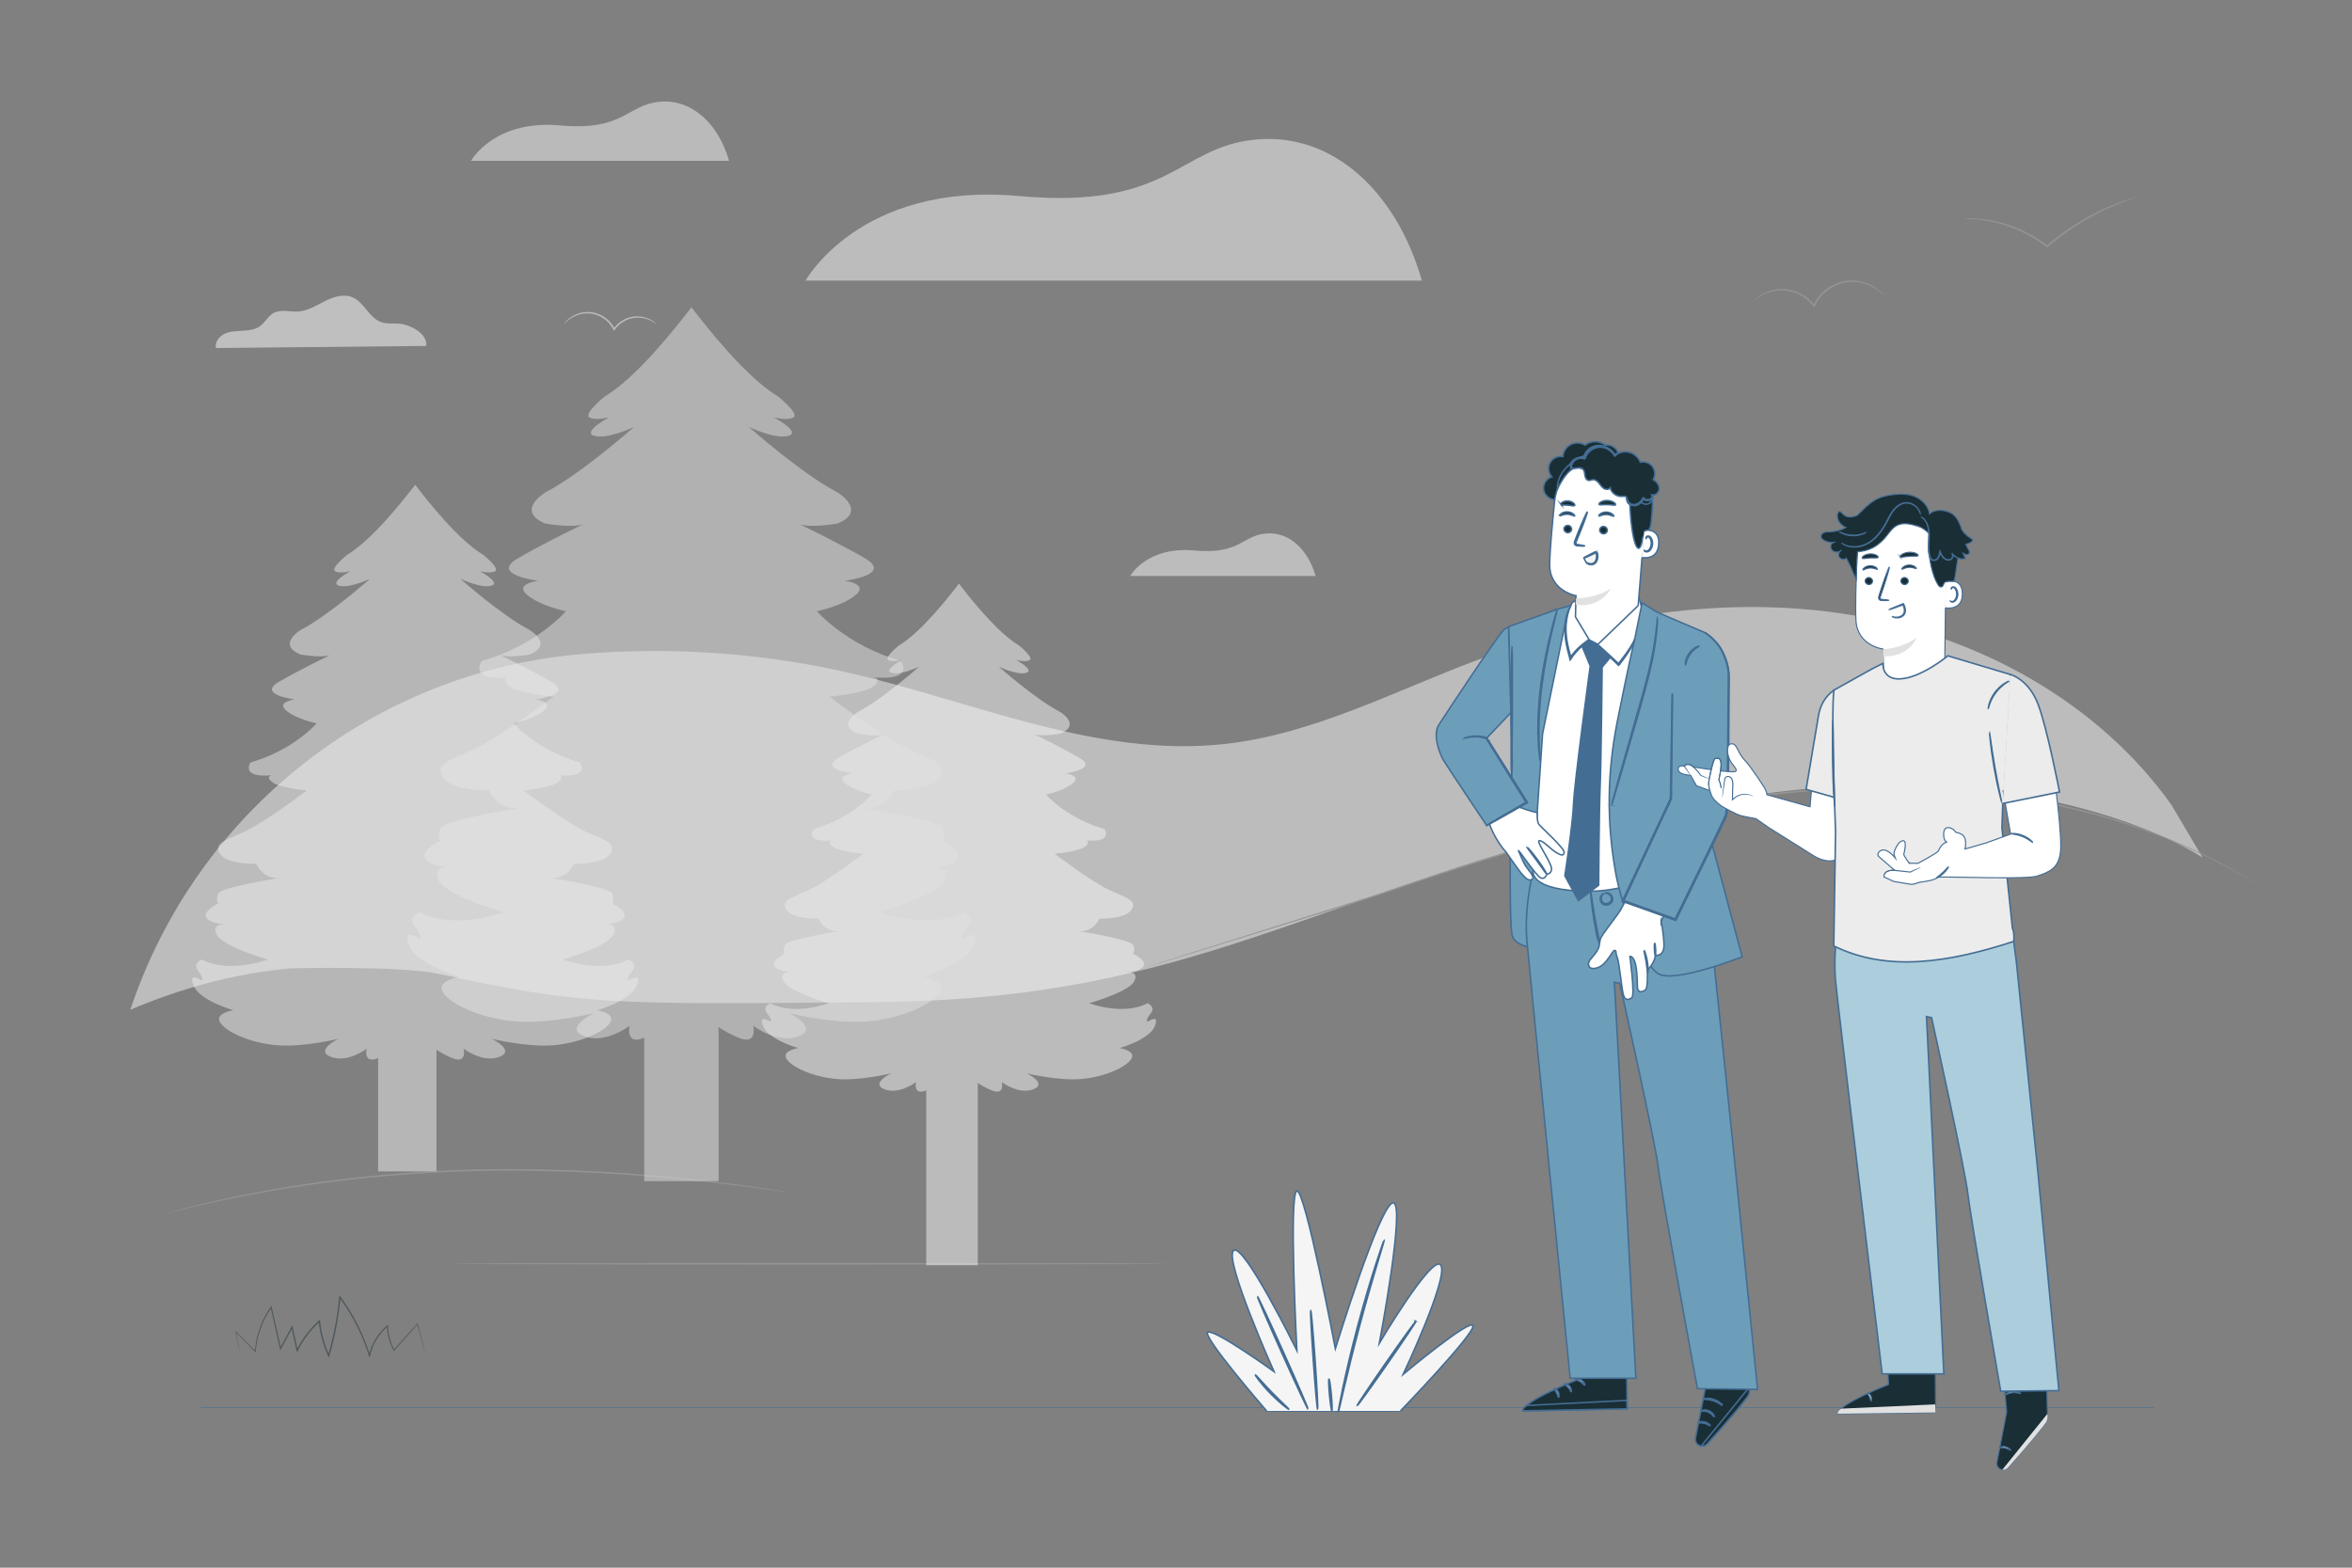 <?xml version="1.0" encoding="UTF-8"?>
<svg xmlns="http://www.w3.org/2000/svg" viewBox="0 0 750 500">
  <rect x="0" y="0" width="750" height="500" fill="#808080" stroke="none"/>
  <defs>
    <style>
      .cls-1 {
        fill: #6d9eb9;
      }

      .cls-1, .cls-2, .cls-3, .cls-4, .cls-5, .cls-6, .cls-7, .cls-8, .cls-9, .cls-10, .cls-11, .cls-12, .cls-13, .cls-14, .cls-15, .cls-16, .cls-17 {
        stroke: #446d94;
        stroke-miterlimit: 10;
      }

      .cls-1, .cls-8, .cls-9, .cls-10, .cls-11, .cls-13, .cls-15, .cls-16 {
        stroke-width: .483px;
      }

      .cls-2 {
        fill: none;
        stroke-width: .178px;
      }

      .cls-3, .cls-7, .cls-14, .cls-17 {
        stroke-width: .354px;
      }

      .cls-3, .cls-15, .cls-18 {
        fill: #1a2e35;
      }

      .cls-4, .cls-19, .cls-10 {
        fill: #446d94;
      }

      .cls-4, .cls-5, .cls-6, .cls-12 {
        stroke-width: .5px;
      }

      .cls-20 {
        opacity: .5;
      }

      .cls-5, .cls-21 {
        fill: #ececec;
      }

      .cls-6 {
        fill: #accedc;
      }

      .cls-22, .cls-9, .cls-12 {
        fill: #f5f5f5;
      }

      .cls-7, .cls-8 {
        fill: #375a64;
      }

      .cls-23 {
        fill: #e1e1e1;
      }

      .cls-11, .cls-14 {
        fill: #fff;
      }

      .cls-13 {
        fill: #7c4236;
      }

      .cls-24 {
        opacity: .55;
      }

      .cls-25 {
        fill: #a8a8a8;
      }

      .cls-26 {
        fill: #f3f3f3;
      }

      .cls-16 {
        fill: #8d4032;
      }

      .cls-27 {
        fill: #f8f8f8;
      }

      .cls-17 {
        fill: #7c4235;
      }
    </style>
  </defs>
  <g id="avvocati"/>
  <g id="architetti"/>
  <g id="Livello_1" data-name="Livello 1">
    <line id="linea_paviemnto" data-name="linea paviemnto" class="cls-2" x1="686.915" y1="449" x2="64.084" y2="449"/>
    <g id="grattaceli" class="cls-24">
      <g id="NUVOLE">
        <path class="cls-26" d="M135.905,110.331c.513-3.72-4.752-6.788-8.703-7.101-1.889-.148-3.847,.139-5.631-.487-3.873-1.347-5.413-6.336-9.191-7.927-2.82-1.191-6.075-.13-8.808,1.243-2.733,1.373-5.44,3.103-8.494,3.303-2.663,.174-5.544-.817-7.876,.487-1.732,.965-2.646,2.964-4.239,4.137-1.567,1.156-3.603,1.399-5.544,1.504-1.941,.104-3.951,.122-5.718,.93-1.767,.808-3.229,2.677-2.863,4.581l67.068-.669Z"/>
      </g>
    </g>
    <g class="cls-20">
      <path class="cls-27" d="M186.353,208.524c28.18-2.237,56.685-.29,84.242,6.036,39.882,9.155,79.168,27.19,119.847,22.737,28.403-3.109,54.298-16.949,81.059-26.95,37.903-14.165,79.268-20.802,119.185-14.139,39.917,6.662,78.194,27.483,101.669,60.405l10.041,16.949s-58.116-40.141-170.368-14.909c-117.387,26.386-148.611,60.078-253.308,60.975-84.252,.722-91.908,1.117-138.845-9.031-12.177-2.633-47.084-1.756-47.084-1.756-18.901,1.704-35.644,6.612-51.242,13.216l0-0c21.162-63.377,78.117-108.24,144.804-113.535Z"/>
      <path class="cls-27" d="M453.404,89.505h-196.526s17.379-31.583,67.965-26.986c48.313,4.391,50.769-15.537,75.335-17.991,24.566-2.453,45.037,16.355,53.226,44.977Z"/>
      <path class="cls-26" d="M232.486,51.305h-82.297s7.277-13.226,28.461-11.301c20.231,1.839,21.26-6.506,31.547-7.534,10.287-1.027,18.86,6.849,22.289,18.835Z"/>
      <path class="cls-27" d="M419.501,183.69h-59.094s5.226-9.497,20.437-8.114c14.527,1.32,15.266-4.672,22.653-5.41,7.387-.738,13.542,4.918,16.005,13.524Z"/>
      <path class="cls-26" d="M179.79,103.424c.037,.029,.338-.354,.981-.936,.644-.575,1.661-1.343,3.104-1.894,1.426-.545,3.305-.881,5.286-.44,1.969,.419,4.012,1.587,5.448,3.426,.389,.5,.72,1.033,.986,1.56l.198,.392,.248-.358c1.204-1.738,2.957-2.899,4.672-3.445,1.725-.564,3.402-.496,4.721-.193,2.675,.646,3.898,1.972,3.954,1.865,.018-.018-.262-.342-.887-.803-.623-.455-1.615-1.04-2.984-1.401-1.355-.36-3.116-.476-4.942,.09-1.813,.547-3.675,1.751-4.96,3.592l.446,.033c-.28-.559-.63-1.124-1.041-1.653-1.519-1.943-3.679-3.158-5.76-3.574-2.099-.439-4.061-.042-5.522,.568-1.48,.616-2.493,1.457-3.107,2.089-.306,.32-.527,.584-.657,.777-.135,.19-.198,.294-.183,.305Z"/>
      <path class="cls-25" d="M681.012,62.922c.005,.017-.193,.1-.576,.241-.435,.157-.991,.357-1.676,.604-1.452,.532-3.543,1.331-6.063,2.463-5.032,2.253-11.781,5.952-18.27,11.335-.508,.429-1.011,.855-1.482,1.252l-.165,.14-.167-.132c-6.275-4.948-13.213-7.345-18.242-8.251-2.526-.472-4.598-.652-6.028-.716-.715-.051-1.27-.038-1.647-.062-.377-.015-.575-.032-.575-.049-.001-.017,.197-.035,.574-.052,.377-.009,.935-.054,1.654-.033,1.438,.004,3.529,.13,6.086,.56,5.087,.822,12.137,3.188,18.501,8.195l-.332,.008c.473-.401,.98-.83,1.491-1.262,6.534-5.42,13.361-9.094,18.453-11.27,2.551-1.094,4.669-1.843,6.145-2.318,.736-.242,1.319-.399,1.71-.512,.393-.109,.602-.159,.607-.141Z"/>
      <path class="cls-25" d="M600.959,94.505c-.039,.034-.472-.5-1.401-1.301-.929-.789-2.4-1.836-4.467-2.553-2.043-.71-4.723-1.102-7.515-.382-2.775,.688-5.617,2.444-7.565,5.127-.528,.73-.971,1.503-1.322,2.265l-.184,.398-.261-.349c-1.799-2.409-4.348-3.965-6.81-4.649-2.478-.709-4.853-.519-6.703-.015-1.864,.505-3.232,1.298-4.112,1.901-.882,.611-1.313,1.023-1.344,.99-.012-.012,.087-.123,.288-.326,.198-.204,.512-.487,.944-.818,.859-.66,2.228-1.519,4.129-2.083,1.884-.562,4.341-.802,6.92-.095,2.56,.682,5.219,2.276,7.103,4.786l-.444,.049c.364-.795,.825-1.601,1.374-2.36,2.027-2.79,4.984-4.598,7.872-5.286,2.91-.722,5.675-.272,7.756,.501,2.107,.781,3.576,1.9,4.477,2.748,.45,.43,.778,.785,.976,1.046,.204,.256,.303,.395,.289,.406Z"/>
      <path class="cls-25" d="M366.012,308.294s.312-.078,.912-.256c.612-.185,1.501-.453,2.662-.803,2.349-.721,5.792-1.776,10.221-3.135,8.882-2.748,21.712-6.718,37.564-11.623,3.964-1.23,8.117-2.519,12.444-3.861,4.326-1.347,8.843-2.696,13.441-4.338,9.234-3.163,19.121-6.472,29.589-9.757,20.937-6.531,44.225-13.012,69.147-17.502,12.46-2.243,24.731-3.854,36.633-4.768,11.901-.918,23.433-1.099,34.39-.646,10.958,.449,21.338,1.535,30.971,3.055,9.634,1.544,18.48,3.66,26.474,5.861,15.944,4.614,28.26,10.117,36.493,14.364,2.049,1.085,3.908,1.98,5.453,2.875,1.54,.896,2.846,1.655,3.905,2.272,1.05,.606,1.854,1.069,2.407,1.388,.544,.31,.83,.458,.83,.458,0,0-.267-.178-.802-.503-.548-.33-1.343-.808-2.382-1.433-1.053-.628-2.351-1.403-3.883-2.317-1.538-.909-3.391-1.82-5.435-2.92-8.213-4.307-20.526-9.871-36.484-14.538-8.001-2.228-16.858-4.368-26.506-5.933-9.647-1.541-20.044-2.645-31.021-3.109-10.975-.467-22.527-.295-34.449,.617-11.921,.908-24.21,2.518-36.686,4.764-24.954,4.496-48.258,10.997-69.199,17.557-10.469,3.299-20.358,6.625-29.583,9.805-4.592,1.65-9.106,3.008-13.428,4.366-4.323,1.354-8.472,2.653-12.432,3.893-15.829,4.971-28.641,8.994-37.511,11.78-4.417,1.399-7.849,2.486-10.192,3.228-1.155,.372-2.038,.656-2.647,.852-.595,.195-.896,.307-.896,.307Z"/>
      <path class="cls-25" d="M144.487,403.061c0,.144,50.935,.26,113.751,.26,62.838,0,113.762-.117,113.762-.26s-50.924-.26-113.762-.26c-62.817,0-113.751,.117-113.751,.26Z"/>
      <path class="cls-25" d="M52.547,387.057c.006,.008,.177-.024,.504-.096,.369-.084,.846-.192,1.446-.328,1.317-.312,3.168-.75,5.527-1.308,2.394-.576,5.309-1.302,8.786-1.996,1.729-.365,3.576-.755,5.532-1.168,.98-.206,1.987-.419,3.02-.636,1.049-.19,2.125-.385,3.228-.584,4.413-.792,9.214-1.728,14.489-2.464,2.631-.38,5.322-.85,8.147-1.196,2.825-.346,5.731-.702,8.711-1.067,11.963-1.318,25.253-2.329,39.277-2.703,14.033-.336,27.417,.006,39.538,.615,3.027,.18,5.979,.355,8.848,.526,2.866,.186,5.632,.445,8.316,.652,5.375,.39,10.333,.95,14.875,1.4,1.135,.115,2.242,.227,3.323,.337,1.073,.13,2.119,.256,3.136,.379,2.032,.244,3.95,.474,5.746,.69,3.596,.407,6.663,.844,9.176,1.187,2.472,.33,4.413,.59,5.793,.774,.627,.078,1.126,.14,1.512,.189,.342,.04,.518,.056,.522,.047,.004-.009-.166-.042-.501-.099l-1.492-.239c-1.372-.207-3.301-.498-5.759-.87-2.503-.373-5.561-.84-9.152-1.274-1.794-.228-3.71-.472-5.74-.731-1.017-.129-2.062-.261-3.135-.397-1.08-.116-2.188-.234-3.322-.355-4.542-.474-9.503-1.056-14.884-1.465-2.687-.217-5.457-.485-8.327-.68-2.874-.178-5.832-.361-8.864-.549-12.145-.637-25.567-.995-39.643-.658-14.067,.374-27.398,1.403-39.388,2.751-2.986,.373-5.898,.738-8.729,1.092-2.829,.354-5.525,.834-8.159,1.224-5.281,.757-10.084,1.715-14.495,2.532-1.101,.206-2.177,.407-3.226,.603-1.032,.224-2.038,.443-3.016,.655-1.952,.427-3.794,.83-5.52,1.208-3.466,.721-6.368,1.476-8.746,2.081-2.334,.597-4.167,1.067-5.47,1.4-.587,.156-1.053,.28-1.414,.376-.317,.087-.476,.136-.47,.144Z"/>
    </g>
    <g id="architetti-2" data-name="architetti">
      <g id="architetto___accessori" data-name="architetto + accessori">
        <g id="pianta">
          <g>
            <line class="cls-12" x1="446.577" y1="450" x2="403.893" y2="450"/>
            <path class="cls-12" d="M403.893,450s-21.05-24.266-18.711-25.143c2.339-.877,21.05,12.572,21.05,12.572,0,0-16.08-35.961-12.864-38.592,3.216-2.631,20.173,31.867,20.173,31.867,0,0-2.631-50.286,0-50.87,2.631-.585,12.279,50.286,12.279,50.286,0,0,14.326-46.485,18.419-46.485s-4.385,44.731-4.385,44.731c0,0,16.957-28.651,19.588-24.851,2.631,3.801-11.987,34.791-11.987,34.791,0,0,21.342-17.834,22.22-15.495,.877,2.339-23.097,27.189-23.097,27.189"/>
          </g>
          <path class="cls-4" d="M400.955,413.455c.145-.065,3.88,7.939,8.339,17.877,4.461,9.941,7.958,18.05,7.813,18.115-.146,.065-3.879-7.938-8.34-17.879-4.46-9.938-7.957-18.048-7.812-18.113Z"/>
          <path class="cls-4" d="M417.96,417.927c.159-.011,.78,7.044,1.386,15.757,.606,8.715,.969,15.787,.809,15.798-.159,.011-.78-7.043-1.386-15.758-.606-8.712-.969-15.786-.81-15.797Z"/>
          <path class="cls-4" d="M441.417,395.407c.019,.006-.024,.202-.124,.57-.124,.429-.277,.957-.462,1.599-.441,1.465-1.036,3.447-1.761,5.858-1.484,4.946-3.48,11.795-5.513,19.406-2.03,7.615-3.712,14.548-4.89,19.576-.573,2.452-1.044,4.466-1.392,5.956-.159,.649-.29,1.183-.396,1.616-.097,.368-.157,.56-.176,.556-.02-.004,.003-.203,.063-.579,.078-.44,.173-.981,.29-1.639,.261-1.422,.674-3.472,1.213-5.999,1.076-5.055,2.698-12.012,4.73-19.636,2.035-7.62,4.095-14.459,5.681-19.378,.792-2.46,1.455-4.443,1.937-5.806,.227-.629,.414-1.146,.565-1.566,.135-.356,.215-.54,.234-.534Z"/>
          <path class="cls-4" d="M451.56,421.327c.131,.091-3.978,6.218-9.177,13.682-5.2,7.467-9.521,13.444-9.652,13.353-.131-.091,3.977-6.216,9.178-13.683,5.198-7.464,9.52-13.443,9.651-13.352Z"/>
          <path class="cls-4" d="M410.997,449.485c-.049,.059-.762-.43-1.842-1.315-1.08-.884-2.517-2.174-4.005-3.699-1.487-1.526-2.741-2.996-3.597-4.097-.857-1.102-1.328-1.827-1.268-1.875,.134-.105,2.321,2.545,5.278,5.569,2.947,3.031,5.541,5.286,5.433,5.417Z"/>
          <path class="cls-4" d="M423.782,439.845c.159-.014,.493,2.227,.747,5.005,.253,2.779,.33,5.043,.171,5.058-.159,.014-.493-2.226-.747-5.006-.253-2.778-.33-5.043-.171-5.057Z"/>
        </g>
      </g>
    </g>
    <g id="architetti-3" data-name="architetti">
      <g id="architetto___accessori-2" data-name="architetto + accessori">
        <g>
          <path class="cls-1" d="M481.046,200.078l-.008-.206,15.542-5.55,4.367-1.229,6.222,84.285-13.947,25.184c.053,.046-9.97,.504-11.077-4.42-.756-3.382-.611-26.642-.473-39.223,.046-4.794,.099-8.038,.099-8.038l.191-2.947,.275-4.336-.45-16.298-.74-27.222Z"/>
          <g>
            <g>
              <path class="cls-15" d="M501.921,422.992l.937,17.099s-17.066,6.695-17.2,9.872l33.219-.626-.366-26.702-16.589,.357Z"/>
              <path class="cls-15" d="M485.842,449.152c-.151,.234-.238,.506-.183,.81l33.219-.626-.142-2.69-31.797,1.606s-.733,.336-1.097,.899"/>
              <path class="cls-11" d="M502.317,439.932c.008,.162,.821,.22,1.629,.727,.821,.486,1.246,1.18,1.394,1.113,.149-.034-.111-.999-1.1-1.596-.983-.605-1.961-.393-1.923-.245Z"/>
              <path class="cls-11" d="M498.86,441.439c-.034,.158,.674,.42,1.237,1.096,.584,.659,.737,1.398,.898,1.388,.153,.023,.247-.929-.47-1.756-.71-.833-1.665-.883-1.666-.728Z"/>
              <path class="cls-11" d="M496.96,445.646c.148,.032,.358-.783-.075-1.663-.427-.884-1.199-1.22-1.265-1.083-.089,.135,.412,.602,.757,1.331,.362,.72,.421,1.403,.583,1.416Z"/>
            </g>
            <g>
              <path class="cls-15" d="M542.14,421.308l1.799,20.64-3.284,16.735c-.237,1.206,.598,2.361,1.817,2.515h0c.683,.086,1.36-.159,1.826-.666,2.961-3.228,13.795-15.159,13.578-16.662-.251-1.741-.452-21.897-.452-21.897l-15.283-.665Z"/>
              <path class="cls-15" d="M542.472,461.197l15.315-18.723,.056,.876c.048,.757-.17,1.508-.623,2.116-1.214,1.627-4.664,6.046-12.859,15.062-.477,.524-1.188,.777-1.888,.669h0Z"/>
              <path class="cls-11" d="M546.618,451.861c-.113,.065-.649-.988-1.916-1.492-1.252-.541-2.375-.177-2.409-.303-.021-.05,.23-.227,.709-.326,.475-.101,1.179-.079,1.874,.209,.694,.289,1.208,.771,1.472,1.179,.268,.41,.32,.713,.27,.733Z"/>
              <path class="cls-11" d="M545.323,454.724c-.093,.096-.799-.534-1.888-.771-1.084-.262-1.994-.004-2.036-.131-.066-.102,.901-.604,2.138-.313,1.24,.278,1.89,1.152,1.786,1.215Z"/>
              <path class="cls-11" d="M549.131,448.136c-.091,.104-1.173-.869-2.834-1.387-1.653-.544-3.1-.381-3.113-.518-.041-.108,1.477-.494,3.251,.085,1.78,.56,2.791,1.756,2.695,1.821Z"/>
              <path class="cls-11" d="M549.109,441.816c-.047,.127-1.22-.277-2.71-.235-1.491,.021-2.645,.474-2.698,.349-.063-.098,1.086-.777,2.688-.804,1.601-.041,2.778,.59,2.719,.69Z"/>
              <path class="cls-11" d="M545.882,434.267c-.026,.002-.091-.273-.078-.78,.014-.504,.112-1.25,.49-2.088,.199-.399,.4-.907,.959-1.217,.278-.156,.709-.13,.972,.128,.26,.251,.359,.585,.387,.913,.063,1.314-.982,2.655-2.446,2.939-1.472,.258-2.869-.502-3.528-1.598-.147-.285-.259-.639-.121-.999,.135-.363,.546-.53,.846-.498,.62,.052,1.03,.381,1.407,.62,.749,.527,1.229,1.101,1.514,1.516,.287,.418,.387,.681,.364,.694-.069,.059-.588-.982-2.056-1.942-.369-.219-.796-.498-1.24-.511-.217-.008-.397,.09-.462,.269-.068,.172-.009,.428,.118,.652,.556,.895,1.834,1.587,3.075,1.35,1.236-.226,2.153-1.407,2.113-2.465-.014-.254-.097-.506-.243-.648-.143-.14-.35-.168-.535-.078-.392,.188-.634,.639-.831,1.015-.774,1.574-.609,2.744-.702,2.729Z"/>
            </g>
            <g>
              <path class="cls-1" d="M489.443,275.454s-3.501,12.268-2.588,24.15c.354,4.598,13.84,139.971,13.84,139.971h20.949l-6.854-126.311,1.715,.372s11.436,50.988,12.369,59.244c.839,7.42,12.414,70.019,12.414,70.019l19.154,.22-8.049-79.996-7.119-68.419-2.678-19.916-53.154,.665Z"/>
              <path class="cls-15" d="M518.092,301.069c.012,.027-.295,.207-.874,.493-.581,.274-1.434,.692-2.594,.908-.579,.105-1.238,.136-1.93,.014-.688-.122-1.423-.415-2.018-.969-.595-.555-.979-1.332-1.224-2.139-.247-.814-.388-1.66-.561-2.52-.668-3.45-1.121-6.601-1.384-8.887-.132-1.143-.22-2.071-.268-2.713-.047-.642-.056-.999-.026-1.002,.031-.003,.098,.347,.198,.982,.11,.728,.246,1.627,.407,2.691,.343,2.271,.843,5.405,1.509,8.845,.338,1.7,.568,3.433,1.631,4.448,1.061,.996,2.538,1.1,3.617,.941,1.114-.166,1.977-.532,2.575-.756,.597-.236,.93-.364,.944-.335Z"/>
              <path class="cls-15" d="M511.787,284.855c-.007-.019,.136-.109,.431-.128,.292-.022,.735,.067,1.172,.377,.419,.308,.865,.862,.883,1.618,.035,.765-.563,1.518-1.342,1.799-.771,.302-1.717,.127-2.194-.472-.483-.581-.512-1.292-.399-1.8,.125-.521,.401-.879,.635-1.055,.235-.18,.401-.206,.408-.187,.057,.057-.59,.352-.735,1.3-.064,.447,.009,1.041,.398,1.471,.374,.439,1.092,.569,1.732,.327,.641-.239,1.097-.808,1.089-1.385,.011-.579-.325-1.074-.667-1.369-.734-.619-1.415-.415-1.409-.496Z"/>
              <path class="cls-15" d="M544.984,293.478c.002,.031-.251,.069-.713,.111-.461,.051-1.135,.062-1.965,.023-1.658-.074-3.957-.476-6.308-1.461-2.349-.994-4.242-2.358-5.454-3.493-.608-.566-1.07-1.056-1.356-1.422-.292-.361-.442-.568-.418-.588,.059-.052,.732,.719,1.982,1.774,1.246,1.057,3.122,2.347,5.419,3.319,2.3,.963,4.533,1.405,6.16,1.558,1.629,.157,2.65,.1,2.654,.179Z"/>
            </g>
          </g>
          <g>
            <path class="cls-1" d="M481.786,227.3l-7.764,8.161s4.313,6.725,7.939,12.474c2.55,4.038,4.756,7.596,4.893,8l-5.183,2.985-7.588,4.367s-12.642-18.886-13.81-20.84c-1.168-1.962-3.466-8.023-1.519-11.161,1.244-2,18.474-28.207,20.955-30.589,.137-.13,.649-.359,1.336-.618l.74,27.222Z"/>
            <path class="cls-11" d="M528.289,279.74s-11.435,4.513-21.077,4.513c-20.358-0-18.271-6.74-18.271-6.74l2.949-43.477,7.75-37.818,1.702-4.065,1.211-.596,20.037-1.088,1.679,6.065,4.019,83.205Z"/>
            <path class="cls-1" d="M523.625,192.26l4.829,3.031,15.57,6.632-1.927,52.909,13.426,50.331s-21.794,8.706-26.887,5.314c-5.094-3.392-11.69-22.46-13.359-31.662-3-16.541-2.831-32.16,.443-48.689,3.274-16.529,5.7-27.015,5.7-27.015l2.204-10.852Z"/>
            <g>
              <path class="cls-11" d="M509.359,205.547l6.77,6.381s4.222-5.184,5.067-7.828"/>
              <path class="cls-15" d="M521.196,204.1c-.055-.016-.415,.958-1.333,2.37-.899,1.418-2.267,3.306-3.87,5.31l-.018,.022,.29-.019c-1.871-1.763-3.579-3.342-4.828-4.47-1.249-1.128-2.04-1.806-2.078-1.766-.038,.04,.685,.79,1.886,1.97,1.2,1.181,2.877,2.792,4.748,4.555l.156,.147,.135-.166,.018-.022c1.615-2.02,2.954-3.942,3.802-5.415,.421-.738,.728-1.355,.894-1.803,.17-.446,.219-.707,.198-.713Z"/>
            </g>
            <polygon class="cls-10" points="506.799 204.1 509.359 205.547 513.509 209.653 511.029 212.623 507.302 212.927 504.433 206.007 506.799 204.1"/>
            <path class="cls-10" d="M510.893,212.496s-.295,30.046-.611,37.371c-.376,8.714-.5,32.468-.5,32.468l-6.472,4.903-4.314-7.904s2.505-16.217,2.774-23.067c.27-6.85,5.268-43.455,5.268-43.455l3.854-.316Z"/>
            <g>
              <path class="cls-11" d="M509.359,205.547s-2.006-1.083-2.561-1.447c-2.23,1.444-4.595,3.665-6.02,5.876-1.23-4.505-2.713-9.862-.353-15.957"/>
              <path class="cls-15" d="M500.425,194.019c-.026-.01-.179,.346-.434,1.003-.12,.331-.238,.745-.387,1.224-.109,.488-.265,1.039-.352,1.665-.21,1.244-.309,2.756-.196,4.422,.101,1.668,.443,3.478,.907,5.337,.201,.813,.42,1.6,.627,2.358l.114,.416,.24-.361c1.891-2.848,4.281-4.749,5.922-5.88l-.133-0c.775,.412,1.414,.752,1.922,1.022,.449,.23,.695,.344,.705,.323,.011-.02-.214-.172-.641-.437-.49-.294-1.106-.663-1.853-1.111l-.069-.041-.064,.041c-1.706,1.086-4.159,2.957-6.118,5.872l.353,.055c-.203-.758-.42-1.544-.619-2.351-.46-1.847-.808-3.629-.927-5.268-.131-1.638-.062-3.123,.109-4.354,.329-2.472,.99-3.904,.896-3.933Z"/>
            </g>
            <path class="cls-11" d="M484.315,257.385s3.286,1.265,5.87,1.799c0,0-.146,2.951,.589,3.829s8.205,7.628,8.006,8.859c-.16,.983-.644,1.157-2.522,.04-1.879-1.117-4.176-3.871-5.402-3.791-1.225,.08,3.977,6.994,3.9,9.077-.057,1.54-1.531,1.619-1.531,1.619,0,0-.48,1.765-1.898,1.206s-7.578-9.826-7.088-8.629c.49,1.197,1.552,3.671,2.124,4.629,.572,.958,3.431,3.936,2.124,4.482-1.307,.546-2.042-.571-3.186-1.769-1.144-1.197-5.31-7.503-5.555-7.582-.245-.08-3.431-4.23-4.82-8.46l9.389-5.309Z"/>
            <path class="cls-13" d="M486.882,270.126c-.084,.072,1.403,1.963,3.148,4.362,1.756,2.391,3.1,4.386,3.195,4.328,.093-.056-1.109-2.159-2.874-4.562-1.754-2.41-3.387-4.199-3.469-4.127Z"/>
            <g>
              <path class="cls-11" d="M529.708,294.084s.743,2.862,.891,7.14c.14,4.024-2.736,3.449-2.736,3.449-.029,1.253-1.209,3.57-2.383,4.398-.385,.272,.265,5.95-.883,6.726-1.147,.776-2.471,.862-2.471-1.207s-.176-6.295-.883-8.019c-.706-1.725-1.5-1.552-1.5-1.552,0,0,1.677,12.417,.618,13.193-1.059,.776-2.206,.949-2.736-1.035-.53-1.983-1.249-10.175-1.948-11.9-.699-1.725-.082-1.983-.788-2.156-.706-.172-2.471,4.646-5.56,5.557-3.089,.911-3.089-1.331-2.471-2.28,.618-.949,2.824-3.018,3.089-4.743,.265-1.725,.176-2.156,1.236-3.708,1.059-1.552,5.031-6.726,5.56-7.675,.53-.949,1.618-3.034,1.618-3.034l12.243,4.328-.896,2.518Z"/>
              <path class="cls-13" d="M524.282,303.177c-.111,.035,.313,1.576,.626,3.511,.321,1.935,.41,3.53,.526,3.528,.103,.002,.193-1.622-.134-3.592-.319-1.971-.921-3.482-1.018-3.447Z"/>
              <path class="cls-13" d="M527.654,300.86c-.11,.005-.158,.865-.108,1.92,.05,1.055,.179,1.907,.289,1.902,.11-.005,.158-.865,.108-1.92-.05-1.055-.179-1.906-.289-1.901Z"/>
            </g>
            <g>
              <path class="cls-1" d="M543.775,201.845s7.873,4.357,7.504,15.129c-.208,6.05,.005,40.894-.932,43.205-.938,2.311-16.073,33.145-16.073,33.145l-16.73-5.975,15.264-32.584,.463-33.348"/>
              <path class="cls-15" d="M533.27,221.418s-.018,.201-.031,.594c-.011,.407-.026,.987-.046,1.741-.031,1.543-.076,3.791-.134,6.67-.096,5.795-.235,14.127-.405,24.341l.014-.063c-4.341,9.239-9.567,20.364-15.3,32.567l-.09,.192,.2,.071c5.39,1.927,10.984,3.927,16.728,5.98l.167,.06,.078-.159c.685-1.397,1.421-2.898,2.161-4.407,2.787-5.71,5.507-11.284,8.135-16.668,1.303-2.697,2.582-5.347,3.835-7.942,.619-1.303,1.239-2.581,1.819-3.879,.177-.306,.191-.707,.282-1.06,.044-.355,.068-.703,.103-1.053,.075-.699,.087-1.391,.133-2.08,.24-5.507,.272-10.738,.324-15.633,.024-4.894,.047-9.454,.068-13.618,.027-4.161,.052-7.927,.074-11.236-.006-3.33-1.076-5.762-2.035-7.886-.991-2.122-2.456-3.514-3.314-4.386-.434-.435-1.62-1.255-1.871-1.445-.248-.195-.39-.272-.39-.272,0,0,.126,.1,.365,.304,.241,.2,1.417,1.028,1.839,1.469,.835,.885,2.27,2.282,3.231,4.395,.929,2.115,1.969,4.524,1.954,7.824-.05,3.299-.108,7.072-.133,11.232-.036,4.164-.075,8.723-.116,13.616-.066,4.893-.111,10.126-.36,15.618-.047,.684-.061,1.379-.136,2.065-.035,.343-.06,.693-.103,1.032-.089,.321-.078,.653-.258,.968-.572,1.275-1.198,2.562-1.818,3.861-1.256,2.593-2.538,5.241-3.843,7.936-2.63,5.382-5.352,10.955-8.141,16.663-.74,1.51-1.475,3.01-2.16,4.407l.245-.099c-5.745-2.05-11.341-4.046-16.732-5.969l.11,.263c5.706-12.216,10.908-23.352,15.228-32.601l.014-.03,0-.033c.114-10.214,.206-18.547,.271-24.343,.022-2.88,.04-5.128,.051-6.671,.001-.754,.002-1.334,.002-1.741-.002-.393-.014-.595-.014-.595Z"/>
            </g>
            <path class="cls-15" d="M482.146,206.111c-.11-0-.236,9.293-.283,20.754-.046,11.466,.005,20.758,.115,20.758,.11,0,.236-9.291,.283-20.756,.046-11.462-.005-20.756-.115-20.756Z"/>
            <path class="cls-15" d="M474.08,263.284c.005,.009,.093-.029,.257-.112l.716-.378c.662-.366,1.556-.86,2.663-1.471,2.311-1.309,5.502-3.117,9.232-5.229l.167-.095-.103-.164c-1.393-2.23-2.918-4.672-4.515-7.229-3.219-5.097-6.15-9.739-8.352-13.226l-.028-.044-.05-.017c-2.272-.777-4.277-.598-5.558-.338-.65,.126-1.145,.264-1.48,.357-.333,.099-.506,.158-.503,.172,.004,.014,.184-.018,.523-.09,.34-.067,.84-.178,1.487-.278,1.283-.209,3.229-.337,5.436,.455l-.077-.061c2.179,3.501,5.079,8.162,8.264,13.281,1.605,2.552,3.139,4.989,4.539,7.214l.064-.258c-3.7,2.163-6.867,4.013-9.16,5.353-1.085,.649-1.961,1.174-2.61,1.563-.274,.171-.5,.313-.687,.429-.154,.1-.232,.157-.226,.166Z"/>
            <path class="cls-15" d="M513.855,256.843c.013,.004,.086-.201,.212-.594,.133-.429,.311-1.004,.535-1.725,.459-1.542,1.104-3.707,1.895-6.366,1.573-5.419,3.728-12.843,6.109-21.045,2.398-8.215,4.316-15.751,5.122-21.316,.425-2.776,.644-5.041,.734-6.608,.058-.783,.061-1.393,.078-1.806,.01-.413,.009-.63-.004-.631-.014-.001-.039,.215-.075,.627-.042,.411-.07,1.019-.152,1.798-.138,1.56-.399,3.813-.858,6.575-.874,5.537-2.828,13.036-5.226,21.25-2.337,8.214-4.453,15.649-5.997,21.077-.741,2.674-1.344,4.851-1.774,6.401-.194,.73-.348,1.312-.463,1.746-.102,.4-.149,.612-.135,.616Z"/>
            <path class="cls-15" d="M496.583,194.324c-.013-.004-.071,.159-.17,.471l-.412,1.372c-.353,1.193-.828,2.931-1.372,5.088-1.09,4.313-2.418,10.33-3.302,17.071-.43,3.372-.695,6.602-.837,9.544-.11,2.943-.124,5.598-.015,7.823,.025,1.113,.116,2.117,.178,3,.055,.883,.135,1.64,.215,2.258,.073,.584,.132,1.056,.178,1.422,.045,.324,.075,.494,.089,.492,.014-.002,.01-.174-.009-.501-.027-.368-.061-.841-.103-1.428-.056-.619-.113-1.376-.147-2.258-.041-.881-.112-1.883-.119-2.994-.072-2.219-.03-4.864,.1-7.796,.161-2.931,.436-6.148,.865-9.51,.881-6.72,2.162-12.731,3.181-17.055,.509-2.163,.941-3.909,1.248-5.114,.14-.572,.252-1.033,.34-1.391,.073-.319,.106-.489,.092-.492Z"/>
            <path class="cls-15" d="M537.453,212.072c.122,.026,.256-1.764,1.513-3.47,1.226-1.73,2.883-2.418,2.82-2.526-.016-.043-.451,.062-1.077,.416-.624,.35-1.417,.984-2.065,1.878-.645,.895-.998,1.847-1.134,2.549-.139,.705-.102,1.151-.057,1.153Z"/>
          </g>
          <g>
            <path class="cls-15" d="M515.794,144c-.697-1.413-2.368-2.274-3.922-2.021-1.789-1.478-4.63-1.482-6.424-.01-1.355-.841-3.155-.913-4.572-.182-1.418,.731-2.403,2.238-2.504,3.83-1.59-.287-3.319,.542-4.092,1.96-.773,1.419-.531,3.321,.572,4.501-1.748,.528-2.929,2.488-2.579,4.28,.35,1.792,2.181,3.165,3.999,2.997l18.737-11.013c1.147-1.079,1.482-2.929,.785-4.342Z"/>
            <g>
              <g>
                <path class="cls-11" d="M523.612,177.825l-1.221,15.153-.145,.313-12.703,12.222-2.741-1.412-4.42-7.351,.16-6.748s-8.458-1.496-8.39-9.977c.038-4.099,.794-12.535,1.565-20.161,.832-8.191,7.817-14.374,16.054-14.207l.824,.015c8.809,.702,13.145,8.573,12.206,17.367l-.519,6.435"/>
                <path class="cls-23" d="M502.554,190.776s5.33,.412,11.102-3.05c0,0-2.795,6.117-11.163,5.205l.061-2.155Z"/>
                <path class="cls-15" d="M498.726,168.639c-.036,.639,.476,1.197,1.143,1.246,.666,.049,1.236-.427,1.271-1.066,.036-.639-.476-1.197-1.141-1.247-.667-.05-1.237,.428-1.272,1.067Z"/>
                <path class="cls-15" d="M497.354,164.483c.147,.161,1.078-.499,2.382-.469,1.302,.011,2.245,.702,2.39,.545,.071-.069-.076-.358-.486-.67-.404-.311-1.097-.619-1.909-.632-.812-.012-1.501,.273-1.9,.571-.407,.299-.549,.582-.476,.655Z"/>
                <path class="cls-15" d="M510.114,168.995c-.036,.639,.476,1.197,1.143,1.246,.666,.05,1.235-.427,1.271-1.067,.036-.639-.476-1.197-1.142-1.247-.667-.05-1.237,.428-1.272,1.067Z"/>
                <path class="cls-15" d="M509.829,164.558c.147,.161,1.08-.499,2.383-.469,1.302,.012,2.245,.702,2.39,.545,.071-.069-.075-.358-.487-.669-.404-.311-1.097-.618-1.909-.632-.812-.012-1.501,.273-1.901,.571-.406,.299-.548,.582-.476,.654Z"/>
                <path class="cls-15" d="M505.336,174.131c.008-.074-.8-.231-2.109-.426-.332-.041-.646-.114-.697-.342-.073-.242,.073-.598,.242-.982,.329-.799,.674-1.637,1.037-2.514,1.442-3.581,2.492-6.528,2.348-6.584-.145-.057-1.431,2.799-2.872,6.38-.347,.883-.68,1.725-.996,2.531-.134,.376-.359,.8-.2,1.303,.085,.251,.325,.436,.537,.498,.212,.07,.399,.077,.564,.09,1.32,.098,2.139,.121,2.146,.047Z"/>
                <path class="cls-15" d="M509.889,160.835c.148,.341,1.277,.061,2.641,.112,1.365,.02,2.494,.358,2.641,.024,.065-.159-.157-.473-.63-.771-.469-.298-1.195-.554-2.013-.575-.818-.02-1.543,.198-2.011,.472-.472,.274-.693,.576-.628,.738Z"/>
                <path class="cls-15" d="M497.723,160.914c.198,.318,1.123,.104,2.199,.201,1.079,.059,1.964,.402,2.205,.116,.107-.14-.005-.45-.374-.77-.363-.318-.995-.613-1.736-.667-.74-.053-1.408,.148-1.813,.412-.411,.264-.567,.554-.481,.708Z"/>
                <path class="cls-15" d="M496.616,155.993s2.347-5.266,4.934-6.453c3.132-1.437,4.397,1.994,7.369,1.229,2.972-.765,5.962-2.144,8.936,.203,3.254,2.569,1.669,4.291,1.796,8.059,.514,15.277,3.211,19.65,4.152,12.478,.103-.786,2.301-1.367,2.694-4.687,.509-4.306,.783-9.541-.117-12.622-.759-2.597-2.193-4.411-4.791-6.431-4.101-3.189-9.821-3.373-13.714-3.062-3.893,.311-11.476,4.627-11.259,11.286Z"/>
                <path class="cls-11" d="M524.284,169.474c.427-.29,.954-.443,1.512-.374,1.58,.183,3.321,1.115,3.153,4.382-.237,4.512-3.786,4.603-5.336,4.344"/>
                <path class="cls-16" d="M524.262,175.497c.026-.017,.097,.076,.264,.163,.162,.085,.446,.152,.754,.055,.624-.192,1.191-1.137,1.274-2.181,.042-.526-.042-1.035-.207-1.46-.155-.433-.413-.744-.719-.815-.303-.087-.531,.086-.61,.245-.086,.158-.056,.275-.087,.284-.017,.014-.119-.104-.06-.341,.03-.114,.105-.247,.247-.351,.145-.106,.353-.153,.566-.118,.445,.054,.826,.487,1.007,.954,.206,.471,.313,1.042,.265,1.634-.098,1.166-.754,2.227-1.604,2.425-.413,.085-.747-.056-.915-.202-.172-.153-.196-.284-.175-.294Z"/>
              </g>
              <path class="cls-15" d="M523.385,160.028c-.764,.499-1.57,1.012-2.48,1.083-.909,.071-1.936-.472-2.071-1.374-.06-.405,.048-.871-.211-1.189-.309-.379-.896-.274-1.383-.233-1.69,.144-3.392-1.084-3.788-2.733-.443,.635-1.446,.586-2.088,.154-.642-.433-1.047-1.128-1.544-1.722-.497-.594-1.201-1.13-1.97-1.037-.43,.052-.837,.299-1.267,.252-.76-.083-1.114-.983-1.213-1.741-.1-.758-.171-1.642-.808-2.066-.59-.393-1.369-.189-2.072-.1-.703,.089-1.605-.094-1.77-.783-.087-.362,.075-.737,.281-1.047,.932-1.403,2.915-1.994,4.463-1.331,.607-1.905,2.43-3.359,4.422-3.528,1.992-.169,4.034,.958,4.952,2.734,1.249-1.087,3.039-1.517,4.646-1.115,1.606,.401,2.984,1.623,3.575,3.169,1.418-.342,3.015,.236,3.885,1.408,.87,1.171,.962,2.867,.225,4.126,1.03,.617,1.901,1.671,1.898,2.872-.003,1.201-1.197,2.373-2.349,2.033,.449,.944,.042,2.205-.874,2.708-.916,.503-2.199,.171-2.755-.714"/>
            </g>
            <path class="cls-9" d="M508.519,176.274c.121-.057,.26-.115,.385-.066,.112,.044,.175,.161,.222,.272,.381,.906,.252,2.006-.327,2.8l-.017,.024c-.859,1.149-2.671,.879-3.278-.422l-.454-.975c.795-.373,2.676-1.261,3.47-1.634Z"/>
            <path class="cls-15" d="M505.82,179.362c-.048,.015,.384,.597,1.438,.724,.251,.031,.581-.012,.851-.14,.277-.112,.586-.292,.807-.584,.424-.579,.591-1.342,.578-2.118-.006-.198-.011-.376-.046-.585-.043-.195-.106-.432-.345-.584-.252-.149-.521-.042-.669,.033l-.448,.227c-.541,.282-1.052,.548-1.531,.798-.867,.464-1.391,.775-1.368,.822,.023,.047,.59-.178,1.487-.58,.491-.227,1.013-.468,1.567-.724,.282-.12,.655-.362,.771-.254,.165,.094,.198,.503,.201,.854,.016,.715-.142,1.416-.478,1.901-.168,.235-.404,.39-.654,.506-.251,.13-.469,.164-.708,.159-.948-.044-1.425-.506-1.452-.454Z"/>
            <path class="cls-8" d="M527.142,157.857c.02-.015,.097,.49-.384,1.107-.238,.293-.641,.594-1.177,.669-.524,.077-1.162-.065-1.643-.515l.246-.032c-.297,.493-.686,.994-1.188,1.422-.322,.273-.679,.503-1.07,.635-.384,.144-.817,.149-1.17,.085-.733-.096-1.366-.504-1.654-.994-.299-.48-.388-.922-.445-1.217-.053-.298-.055-.466-.035-.469,.025-.005,.071,.155,.161,.438,.092,.279,.218,.698,.513,1.114,.533,.843,2.315,1.305,3.483,.153,.466-.397,.842-.87,1.132-1.333l.106-.169,.14,.137c.39,.38,.936,.523,1.389,.474,.461-.045,.825-.283,1.061-.532,.476-.519,.483-.992,.533-.976Z"/>
            <path class="cls-8" d="M516.457,144.386c.003,.02-.152,.037-.413,.142-.255,.105-.633,.316-.917,.747l-.072,.109-.078-.109c-.527-.738-1.417-1.692-2.757-2.328-.666-.312-1.443-.533-2.273-.548-.826-.021-1.696,.199-2.47,.651-.602,.35-1.113,.823-1.491,1.356-.37,.539-.602,1.141-.674,1.735l-.022,.183-.175-.052c-.867-.258-1.758-.106-2.416,.244-.668,.35-1.1,.896-1.348,1.386-.489,1.011-.338,1.72-.397,1.711-.013,.002-.058-.162-.06-.476,.001-.311,.049-.78,.288-1.315,.236-.528,.678-1.133,1.393-1.532,.703-.397,1.664-.584,2.627-.312l-.197,.131c.069-.648,.315-1.306,.711-1.889,.404-.577,.949-1.084,1.592-1.458,.825-.482,1.763-.716,2.646-.686,.884,.024,1.7,.269,2.392,.608,1.391,.691,2.278,1.707,2.781,2.49l-.15-0c.336-.459,.757-.654,1.034-.736,.285-.08,.444-.064,.445-.051Z"/>
          </g>
        </g>
      </g>
    </g>
    <g class="cls-20">
      <rect class="cls-22" x="295.351" y="323.991" width="16.446" height="79.563" transform="translate(607.148 727.545) rotate(180)"/>
      <path class="cls-22" d="M365.937,325.888s-.809-.493,.971-2.63c1.781-2.137-.971-3.288-.971-3.288-7.772,4.11-18.62,0-18.62,0,0,0,12.791-3.616,14.41-7.068,1.209-2.578-.923-2.864-2.08-2.843,1.306-.125,4.133-.549,4.995-1.924,1.134-1.808-3.318-3.945-3.318-3.945,0,0,.728-.986,0-2.794-.728-1.808-17.407-4.438-17.407-4.438,4.858,.493,6.639-3.945,6.639-3.945,0,0,8.258,.164,10.201-2.794,1.943-2.959-1.295-3.781-6.8-6.246-5.506-2.466-17.649-11.671-17.649-11.671,0,0,7.61-.658,9.715-2.302,2.105-1.644,.162-1.972,.162-1.972,9.067,.822,5.991-3.616,5.991-3.616-12.144-3.452-18.621-11.014-18.621-11.014,0,0,5.667-1.151,8.582-3.616,2.914-2.465-2.429-3.123-2.429-3.123,0,0,10.687-1.315,4.534-4.931-4.677-2.749-12.158-6.446-14.484-7.557,2.549,.858,8.331-.169,8.331-.169,6.801-2.794,0-6.904,0-6.904-7.934-4.109-19.592-14.465-19.592-14.465,0,0,5.829,2.794,8.744,1.972,2.914-.822-3.238-4.109-3.238-4.109,0,0,3.076,.822,4.372,0,1.295-.822-3.401-4.602-3.401-4.602-6.98-4.154-15.584-15.056-19.184-19.74-3.599,4.683-12.204,15.586-19.184,19.74,0,0-4.695,3.78-3.4,4.602,1.295,.822,4.371,0,4.371,0,0,0-6.153,3.288-3.238,4.109,2.914,.822,8.743-1.972,8.743-1.972,0,0-11.658,10.356-19.592,14.465,0,0-6.801,4.11,0,6.904,0,0,5.782,1.027,8.331,.169-2.326,1.111-9.808,4.808-14.484,7.557-6.153,3.616,4.533,4.931,4.533,4.931,0,0-5.343,.658-2.429,3.123,2.915,2.465,8.582,3.616,8.582,3.616,0,0-6.477,7.561-18.621,11.014,0,0-3.076,4.438,5.991,3.616,0,0-1.943,.329,.162,1.972,2.105,1.644,9.715,2.302,9.715,2.302,0,0-12.144,9.205-17.649,11.671-5.505,2.465-8.743,3.287-6.8,6.246,1.943,2.959,10.201,2.794,10.201,2.794,0,0,1.781,4.438,6.638,3.945,0,0-16.679,2.63-17.407,4.438-.728,1.808,0,2.794,0,2.794,0,0-4.452,2.137-3.318,3.945,.862,1.375,3.689,1.799,4.994,1.924-1.158-.021-3.289,.265-2.08,2.843,1.619,3.452,14.411,7.068,14.411,7.068,0,0-10.849,4.11-18.621,0,0,0-2.753,1.15-.972,3.288,1.781,2.137,.972,2.63,.972,2.63,0,0-4.048-2.794-2.266,1.479,1.78,4.274,11.172,6.904,11.172,6.904,0,0-5.344,.822-3.724,3.452,1.619,2.63,8.42,5.753,15.868,6.411,7.448,.657,17.487-1.808,17.487-1.808,0,0-6.801,3.288-2.105,5.095,4.696,1.808,10.039-2.301,10.039-2.301,0,0-.972,4.207,2.914,2.761,3.886-1.446,7.125-4.24,7.125-4.24,0,0,1.213,6.2,3.64,4.716,2.427,1.483,3.64-4.716,3.64-4.716,0,0,3.238,2.794,7.125,4.24,3.886,1.446,2.915-2.761,2.915-2.761,0,0,5.343,4.109,10.039,2.301,4.696-1.808-2.105-5.095-2.105-5.095,0,0,10.039,2.465,17.487,1.808,7.448-.657,14.249-3.781,15.868-6.411,1.619-2.63-3.724-3.452-3.724-3.452,0,0,9.392-2.63,11.173-6.904,1.781-4.274-2.267-1.479-2.267-1.479Z"/>
      <path class="cls-22" d="M329.448,216.491c-.088-.04-.173-.079-.254-.117,.091,.025,.175,.066,.254,.117Z"/>
    </g>
    <g class="cls-20">
      <rect class="cls-23" x="205.435" y="295.208" width="23.709" height="81.505" transform="translate(434.579 671.922) rotate(180)"/>
      <path class="cls-23" d="M307.196,299.45s-1.167-.711,1.401-3.791c2.567-3.081-1.401-4.74-1.401-4.74-11.204,5.925-26.844,0-26.844,0,0,0,18.441-5.214,20.775-10.19,1.743-3.717-1.33-4.129-2.999-4.099,1.882-.179,5.958-.791,7.201-2.773,1.634-2.607-4.784-5.687-4.784-5.687,0,0,1.049-1.422,0-4.028-1.05-2.607-25.095-6.399-25.095-6.399,7.003,.711,9.571-5.687,9.571-5.687,0,0,11.905,.237,14.706-4.028,2.801-4.266-1.868-5.451-9.804-9.005-7.937-3.555-25.444-16.825-25.444-16.825,0,0,10.971-.948,14.005-3.318,3.035-2.37,.234-2.844,.234-2.844,13.072,1.185,8.637-5.213,8.637-5.213-17.508-4.977-26.845-15.878-26.845-15.878,0,0,8.17-1.659,12.372-5.214,4.201-3.554-3.502-4.502-3.502-4.502,0,0,15.407-1.896,6.536-7.109-6.743-3.963-17.528-9.293-20.882-10.895,3.675,1.237,12.011-.243,12.011-.243,9.804-4.029,0-9.953,0-9.953-11.438-5.924-28.245-20.853-28.245-20.853,0,0,8.404,4.028,12.606,2.843,4.201-1.184-4.669-5.924-4.669-5.924,0,0,4.435,1.185,6.303,0,1.867-1.185-4.903-6.635-4.903-6.635-10.062-5.989-22.467-21.706-27.657-28.458-5.189,6.751-17.594,22.469-27.657,28.458,0,0-6.769,5.45-4.902,6.635,1.867,1.185,6.302,0,6.302,0,0,0-8.87,4.74-4.668,5.924,4.202,1.185,12.605-2.843,12.605-2.843,0,0-16.807,14.93-28.246,20.853,0,0-9.804,5.925,0,9.953,0,0,8.336,1.48,12.011,.243-3.353,1.602-14.139,6.932-20.881,10.895-8.871,5.213,6.535,7.109,6.535,7.109,0,0-7.703,.948-3.501,4.502,4.202,3.555,12.372,5.214,12.372,5.214,0,0-9.337,10.901-26.845,15.878,0,0-4.435,6.398,8.637,5.213,0,0-2.801,.474,.233,2.844,3.035,2.37,14.006,3.318,14.006,3.318,0,0-17.507,13.27-25.444,16.825-7.937,3.554-12.605,4.739-9.804,9.005,2.802,4.265,14.706,4.028,14.706,4.028,0,0,2.567,6.399,9.57,5.687,0,0-24.045,3.792-25.094,6.399-1.05,2.606,0,4.028,0,4.028,0,0-6.418,3.08-4.784,5.687,1.243,1.983,5.319,2.594,7.2,2.773-1.669-.029-4.742,.382-2.999,4.099,2.334,4.976,20.776,10.19,20.776,10.19,0,0-15.64,5.925-26.845,0,0,0-3.969,1.659-1.401,4.74,2.568,3.08,1.401,3.791,1.401,3.791,0,0-5.836-4.028-3.268,2.133,2.567,6.162,16.106,9.953,16.106,9.953,0,0-7.704,1.185-5.369,4.977,2.334,3.792,12.138,8.294,22.876,9.242,10.738,.948,25.211-2.607,25.211-2.607,0,0-9.804,4.739-3.035,7.346,6.77,2.607,14.473-3.317,14.473-3.317,0,0-1.401,6.065,4.201,3.981,5.603-2.085,10.271-6.113,10.271-6.113,0,0,1.749,8.938,5.247,6.799,3.499,2.138,5.248-6.799,5.248-6.799,0,0,4.668,4.028,10.271,6.113,5.602,2.084,4.202-3.981,4.202-3.981,0,0,7.703,5.924,14.473,3.317,6.77-2.606-3.035-7.346-3.035-7.346,0,0,14.473,3.554,25.211,2.607,10.738-.948,20.542-5.45,22.876-9.242,2.334-3.792-5.369-4.977-5.369-4.977,0,0,13.539-3.791,16.107-9.953,2.567-6.161-3.268-2.133-3.268-2.133Z"/>
      <path class="cls-23" d="M254.591,140.23c-.127-.058-.249-.115-.366-.169,.132,.036,.253,.096,.366,.169Z"/>
    </g>
    <g class="cls-20">
      <rect class="cls-21" x="120.572" y="309.641" width="18.608" height="63.967" transform="translate(259.752 683.248) rotate(180)"/>
      <path class="cls-21" d="M200.437,312.722s-.916-.558,1.099-2.976c2.015-2.418-1.099-3.72-1.099-3.72-8.794,4.65-21.068,0-21.068,0,0,0,14.473-4.092,16.304-7.997,1.368-2.917-1.044-3.24-2.353-3.217,1.477-.141,4.676-.621,5.651-2.176,1.283-2.046-3.755-4.464-3.755-4.464,0,0,.823-1.116,0-3.162-.824-2.046-19.695-5.022-19.695-5.022,5.496,.558,7.512-4.463,7.512-4.463,0,0,9.343,.186,11.541-3.162,2.198-3.348-1.465-4.278-7.694-7.067-6.229-2.79-19.969-13.205-19.969-13.205,0,0,8.61-.744,10.992-2.604,2.382-1.86,.183-2.232,.183-2.232,10.259,.93,6.779-4.091,6.779-4.091-13.74-3.906-21.069-12.461-21.069-12.461,0,0,6.412-1.302,9.71-4.092,3.298-2.79-2.748-3.533-2.748-3.533,0,0,12.091-1.488,5.13-5.58-5.292-3.11-13.757-7.294-16.388-8.551,2.884,.971,9.427-.191,9.427-.191,7.695-3.161,0-7.811,0-7.811-8.977-4.649-22.168-16.366-22.168-16.366,0,0,6.595,3.161,9.893,2.232,3.298-.93-3.664-4.65-3.664-4.65,0,0,3.481,.93,4.947,0,1.465-.93-3.848-5.207-3.848-5.207-7.897-4.7-17.633-17.036-21.706-22.334-4.072,5.299-13.808,17.634-21.706,22.334,0,0-5.312,4.277-3.847,5.207,1.466,.93,4.946,0,4.946,0,0,0-6.962,3.72-3.664,4.65,3.297,.93,9.893-2.232,9.893-2.232,0,0-13.191,11.717-22.167,16.366,0,0-7.694,4.65,0,7.811,0,0,6.542,1.162,9.427,.191-2.631,1.257-11.097,5.441-16.388,8.551-6.962,4.091,5.129,5.58,5.129,5.58,0,0-6.045,.744-2.748,3.533,3.297,2.79,9.71,4.092,9.71,4.092,0,0-7.328,8.555-21.069,12.461,0,0-3.481,5.021,6.779,4.091,0,0-2.198,.372,.183,2.232,2.382,1.86,10.993,2.604,10.993,2.604,0,0-13.74,10.415-19.969,13.205-6.229,2.789-9.893,3.719-7.694,7.067,2.199,3.347,11.542,3.162,11.542,3.162,0,0,2.015,5.022,7.511,4.463,0,0-18.871,2.976-19.694,5.022-.824,2.046,0,3.162,0,3.162,0,0-5.037,2.417-3.755,4.464,.975,1.556,4.174,2.036,5.651,2.176-1.31-.023-3.722,.3-2.354,3.217,1.832,3.906,16.305,7.997,16.305,7.997,0,0-12.275,4.65-21.068,0,0,0-3.115,1.302-1.1,3.72,2.015,2.418,1.1,2.976,1.1,2.976,0,0-4.58-3.162-2.564,1.674,2.014,4.836,12.64,7.811,12.64,7.811,0,0-6.046,.93-4.214,3.906,1.832,2.976,9.527,6.509,17.954,7.253,8.427,.744,19.786-2.046,19.786-2.046,0,0-7.694,3.72-2.382,5.765,5.313,2.046,11.359-2.604,11.359-2.604,0,0-1.1,4.76,3.297,3.124,4.397-1.636,8.061-4.798,8.061-4.798,0,0,1.373,7.015,4.118,5.336,2.746,1.678,4.119-5.336,4.119-5.336,0,0,3.664,3.162,8.061,4.798,4.397,1.636,3.298-3.124,3.298-3.124,0,0,6.045,4.649,11.359,2.604,5.313-2.046-2.382-5.765-2.382-5.765,0,0,11.359,2.79,19.786,2.046,8.427-.744,16.122-4.277,17.954-7.253,1.832-2.976-4.214-3.906-4.214-3.906,0,0,10.626-2.975,12.641-7.811,2.015-4.835-2.565-1.674-2.565-1.674Z"/>
      <path class="cls-21" d="M159.151,188.01c-.099-.045-.196-.09-.287-.133,.104,.028,.198,.075,.287,.133Z"/>
    </g>
    <g class="cls-20">
      <path class="cls-18" d="M135.626,431.704s-.073-.207-.19-.616c-.119-.428-.288-1.034-.506-1.819-.438-1.62-1.075-3.974-1.89-6.99l.175,.042c-2.035,2.29-4.561,5.133-7.476,8.413l-.137,.154-.098-.183c-1.172-2.179-2.008-4.871-2.119-7.803l.271,.121c-2.598,2.178-4.799,5.461-5.655,9.353l-.151,.688-.209-.674c-1.889-6.085-4.97-12.57-9.448-18.595l.377-.106c-.535,6.037-1.68,12.404-3.544,18.767l-.169,.576-.236-.548c-.132-.306-.275-.638-.418-.971-1.363-3.274-2.213-6.699-2.577-10.1l.356,.138c-3.006,2.668-5.378,5.883-7.02,9.305l-.261,.544-.13-.589c-.563-2.556-1.114-5.052-1.65-7.486l.374,.051c-1.26,2.349-2.48,4.625-3.662,6.829l-.243,.453-.113-.501c-1.071-4.737-2.068-9.15-2.987-13.215l.301,.059c-3.352,4.762-4.729,9.833-5.048,14.038l-.021,.277-.193-.198c-2.511-2.573-4.547-4.659-6.173-6.325l.142-.074c.344,1.998,.612,3.553,.798,4.628l.196,1.202c.042,.271,.052,.412,.052,.412,0,0-.04-.135-.095-.404-.057-.286-.136-.683-.238-1.195-.204-1.072-.498-2.622-.877-4.614l-.051-.267,.193,.194c1.642,1.651,3.697,3.717,6.232,6.267l-.214,.079c.289-4.246,1.65-9.378,5.022-14.214l.216-.31,.085,.37c.933,4.061,1.946,8.471,3.033,13.204l-.356-.048c1.176-2.207,2.391-4.486,3.645-6.838l.256-.48,.118,.532c.541,2.432,1.096,4.928,1.664,7.483l-.391-.045c1.661-3.473,4.063-6.737,7.111-9.446l.311-.277,.045,.414c.362,3.36,1.203,6.744,2.55,9.979,.141,.329,.283,.657,.413,.959l-.405,.028c1.856-6.335,3.001-12.672,3.542-18.683l.049-.549,.328,.442c4.5,6.072,7.587,12.607,9.467,18.735l-.36,.015c.888-3.977,3.146-7.316,5.807-9.526l.26-.216,.011,.337c.096,2.877,.904,5.528,2.044,7.678l-.235-.028c2.94-3.258,5.487-6.082,7.539-8.357l.128-.142,.047,.184c.775,3.027,1.38,5.39,1.796,7.015,.196,.791,.348,1.401,.455,1.832,.1,.414,.138,.63,.138,.63Z"/>
    </g>
  </g>
  <g id="commercilaisti"/>
  <g id="ingegnere">
    <g>
      <g>
        <g>
          <path class="cls-3" d="M601.438,425.275l.784,16.306s-16.061,6.285-16.205,9.313l31.194-.408-.195-25.457-15.578,.246Z"/>
          <path class="cls-23" d="M617.211,450.486l-.119-2.565-29.864,1.35s-1.381,.632-1.211,1.623l31.194-.408Z"/>
          <path class="cls-14" d="M596.652,446.843c.139,.031,.341-.744-.061-1.586-.396-.845-1.118-1.17-1.181-1.04-.085,.128,.384,.577,.703,1.273,.336,.688,.387,1.34,.539,1.353Z"/>
          <path class="cls-14" d="M601.942,437.69c.066,.14,.762-.082,1.623-.034,.863,.03,1.536,.315,1.614,.181,.087-.113-.575-.677-1.59-.719-1.015-.05-1.723,.452-1.647,.572Z"/>
        </g>
        <g>
          <path class="cls-3" d="M638.193,430.727l1.689,19.676-3.084,15.954c-.222,1.15,.561,2.25,1.706,2.397h0c.641,.082,1.277-.151,1.714-.635,2.78-3.078,12.952-14.451,12.749-15.884-.235-1.659-.425-20.875-.425-20.875l-14.35-.634Z"/>
          <path class="cls-23" d="M638.505,468.754l14.379-17.849,.053,.835c.045,.722-.159,1.437-.585,2.017-1.14,1.551-4.379,5.764-12.074,14.358-.448,.5-1.115,.741-1.773,.638h0Z"/>
          <path class="cls-14" d="M641.182,462.582c-.087,.091-.75-.509-1.773-.735-1.018-.25-1.872-.004-1.911-.125-.062-.097,.846-.576,2.008-.298,1.164,.265,1.775,1.099,1.677,1.158Z"/>
          <path class="cls-14" d="M644.385,444.489c-.053,.118-1.173-.469-2.643-.305-1.473,.131-2.458,.93-2.533,.824-.034-.039,.162-.3,.593-.592,.427-.292,1.106-.583,1.898-.664,.792-.078,1.514,.072,1.989,.273,.479,.2,.722,.418,.696,.463Z"/>
          <path class="cls-14" d="M641.707,443.081c-.025,.002-.085-.26-.074-.744,.013-.48,.105-1.191,.46-1.991,.187-.38,.375-.865,.901-1.16,.261-.149,.666-.124,.912,.122,.244,.239,.337,.558,.363,.87,.059,1.252-.922,2.531-2.297,2.801-1.382,.246-2.694-.479-3.313-1.523-.138-.272-.243-.609-.114-.952,.127-.346,.513-.505,.794-.475,.582,.05,.967,.363,1.322,.591,.704,.503,1.154,1.05,1.421,1.445,.269,.398,.363,.65,.341,.662-.065,.056-.552-.936-1.931-1.852-.346-.209-.747-.475-1.164-.487-.203-.007-.373,.086-.434,.256-.064,.164-.008,.408,.111,.621,.522,.854,1.722,1.513,2.887,1.287,1.161-.216,2.022-1.341,1.984-2.35-.013-.243-.091-.482-.228-.618-.135-.134-.328-.16-.502-.075-.368,.179-.595,.61-.781,.968-.727,1.501-.572,2.616-.659,2.602Z"/>
        </g>
        <path class="cls-6" d="M586.788,291.923s-2.365,9.298-1.507,20.626c.332,4.383,14.901,125.644,14.901,125.644h19.67l-5.529-113.969,1.611,.355s10.738,48.608,11.614,56.478c.787,7.073,10.431,62.675,10.431,62.675l18.557-.209-6.904-71.767-6.684-65.224-2.515-18.986-53.644,4.378Z"/>
      </g>
      <g>
        <g>
          <g>
            <path class="cls-14" d="M620.454,185.551l.071-6.023c.389-8.585-4.289-15.96-12.881-16.109l-.793,.035c-7.998,.326-14.41,6.745-14.722,14.743-.29,7.439-.517,15.67-.304,19.648,.439,8.231,8.734,9.173,8.734,9.173,.021,0,.05,5.011,.05,7.432l-1.939,5.655,6.78-1.649,14.658-4.402,.248-20.214"/>
            <path class="cls-23" d="M600.56,207.019s5.205,.09,10.596-3.614c0,0-2.325,6.3-10.576,5.898l-.02-2.284Z"/>
            <path class="cls-3" d="M594.761,185.304c.003,.622,.533,1.132,1.183,1.14,.649,.008,1.172-.489,1.169-1.111-.004-.622-.533-1.133-1.182-1.141-.65-.008-1.174,.49-1.17,1.112Z"/>
            <path class="cls-3" d="M594.032,181.763c.152,.147,1.016-.549,2.282-.598,1.264-.067,2.22,.546,2.351,.385,.065-.071-.095-.342-.512-.62-.41-.277-1.101-.534-1.89-.498-.788,.037-1.44,.355-1.809,.668-.377,.315-.497,.598-.422,.664Z"/>
            <path class="cls-3" d="M606.145,185.304c.004,.622,.534,1.132,1.184,1.14,.649,.008,1.173-.488,1.169-1.111-.004-.622-.534-1.133-1.182-1.141-.65-.008-1.174,.49-1.17,1.112Z"/>
            <path class="cls-3" d="M606.454,181.543c.152,.147,1.018-.549,2.283-.598,1.264-.067,2.22,.546,2.351,.385,.064-.071-.094-.342-.512-.62-.41-.277-1.101-.534-1.89-.498-.788,.037-1.44,.355-1.809,.667-.376,.315-.497,.598-.423,.664Z"/>
            <path class="cls-3" d="M602.315,191.459c.003-.072-.79-.176-2.072-.286-.325-.02-.633-.071-.697-.29-.086-.23,.035-.584,.176-.967,.272-.795,.556-1.628,.854-2.501,1.183-3.56,2.025-6.481,1.881-6.528-.144-.046-1.219,2.801-2.402,6.361-.284,.878-.555,1.714-.814,2.514-.107,.373-.3,.798-.115,1.276,.097,.238,.342,.404,.551,.451,.21,.055,.392,.051,.552,.054,1.286,.016,2.082-.011,2.084-.083Z"/>
            <path class="cls-3" d="M605.881,177.6c.185,.316,1.4-.074,2.894-.168,1.493-.124,2.751,.086,2.888-.253,.06-.161-.205-.442-.742-.682-.533-.24-1.344-.412-2.24-.348-.895,.066-1.673,.354-2.165,.669-.497,.315-.718,.632-.635,.783Z"/>
            <path class="cls-3" d="M593.82,178.043c.271,.281,1.294-.045,2.534-.092,1.238-.083,2.295,.133,2.529-.174,.102-.149-.071-.433-.537-.693-.459-.259-1.222-.461-2.073-.417-.852,.045-1.583,.326-2.007,.631-.43,.307-.566,.607-.447,.745Z"/>
            <path class="cls-14" d="M620.454,185.551c1.217-.326,5.252-1.012,5.294,3.836,.05,4.954-4.324,4.7-5.393,4.452"/>
            <path class="cls-17" d="M621.822,191.605c.024-.018,.099,.068,.266,.142,.163,.073,.442,.121,.735,.008,.594-.224,1.087-1.175,1.104-2.192,.01-.513-.103-1.001-.288-1.404-.176-.411-.446-.697-.746-.747-.299-.066-.51,.115-.577,.275-.074,.158-.037,.271-.067,.281-.015,.014-.122-.093-.079-.327,.022-.112,.087-.246,.219-.355,.134-.111,.333-.17,.542-.149,.435,.026,.83,.422,1.035,.865,.228,.444,.366,.992,.355,1.569-.025,1.137-.597,2.206-1.41,2.449-.396,.107-.728-.009-.9-.141-.176-.138-.207-.263-.187-.274Z"/>
          </g>
          <g>
            <path class="cls-3" d="M580.747,170.777c.086-.333,.324-.609,.619-.787,.642-.389,1.387-.347,2.106-.366,1.789-.049,3.559-.527,5.146-1.355-.559-.276-1.083-.612-1.529-1.048-.922-.899-1.462-2.286-1.058-3.508,.076-.23,.206-.471,.436-.544,.365-.117,.69,.239,.948,.522,.85,.929,1.631,1.323,2.883,1.182,.777-.087,1.529-.27,2.137-.659,.024-.026,.046-.054,.07-.079,.29-.306,.573-.598,.852-.881l.002-.003-.001,.002c2.098-2.128,3.906-3.607,5.776-4.385,2.741-1.14,7.341-1.641,10.22-.921,2.88,.721,5.484,3.021,5.917,5.957,1.594-1.38,4.012-1.396,5.982-.629l.049-.022c2.193,.754,3.459,3.047,4.129,5.267,.037,.121,.069,.244,.103,.367,.752,1.162,1.767,2.154,2.971,2.837,.213,.12,.456,.268,.485,.511,.028,.24-.173,.442-.368,.585-.519,.381-1.126,.634-1.759,.755,.206,.527,.446,1.039,.741,1.526,.251,.415,.55,.911,.34,1.348-.163,.338-.588,.481-.959,.431-.372-.05-.703-.252-1.022-.449,.25,.58,.5,1.161,.751,1.741-.788,.147-1.607,.092-2.377-.131-.44,2.088-.745,5.949-1.265,7.366-1.497,.043-1.862-.115-2.615,.144-.973,.335-.581,2.06-1.857,1.583-.65-.243-1.671-2.684-1.895-3.34-1.486-4.357-2.017-9.036-1.549-13.615-.915-.954-2.016-1.73-3.223-2.271l.099,.087c-2.315-.775-4.932-1.533-7.108-.426-1.688,.859-2.665,2.631-3.918,4.051-2.374,2.691-5.081,4.143-8.664,4.338-.295,2.494-.344,6.566-.44,8.891l-2.037-4.628-.001,.019c-.163-.271-.299-.544-.43-.818l-.045-.083v-.01c-.208-.44-.407-.88-.668-1.314l-.022,.02c-1.246,1.125-3.12-.552-2.143-1.917,.194-.271,.427-.513,.694-.713-.569,.547-1.424,.815-2.181,.592-.757-.223-1.351-.98-1.294-1.767,.039-.537,.417-1.022,.899-1.239-1.016,.09-2.058-.12-2.95-.615-.585-.325-1.161-.864-.972-1.597Z"/>
            <path class="cls-7" d="M612.682,164.881c-.016,.022,.348,.214,.837,.748,.484,.531,1.03,1.458,1.298,2.726,.137,.63,.226,1.335,.235,2.095,.012,.76-.04,1.575-.088,2.433-.046,.858-.097,1.765-.031,2.708,.033,.47,.095,.948,.203,1.426,.109,.469,.238,.978,.598,1.378,.286,.326,.761,.467,1.169,.378,.412-.077,.776-.301,1.041-.604,.524-.626,.647-1.413,.771-2.108l-.173,.023c.29,.62,.588,1.231,1.024,1.718,.429,.489,1.019,.81,1.616,.856,.297,.023,.596-.027,.849-.159,.259-.13,.445-.347,.572-.576,.121-.233,.182-.488,.167-.734-.017-.245-.115-.476-.272-.639l-.087,.079c.645,.718,1.321,1.1,1.788,1.31,.236,.106,.424,.168,.552,.207,.129,.036,.196,.052,.197,.046,.002-.006-.063-.031-.187-.077-.124-.049-.307-.121-.536-.234-.454-.226-1.109-.618-1.727-1.33l-.087,.079c.281,.291,.303,.808,.069,1.226-.118,.206-.289,.4-.517,.51-.226,.114-.498,.159-.77,.134-.548-.048-1.098-.349-1.5-.814-.411-.465-.7-1.061-.986-1.681l-.122-.263-.052,.286c-.124,.693-.256,1.45-.734,2.014-.237,.271-.572,.473-.932,.54-.361,.074-.744-.041-.994-.32-.314-.346-.446-.828-.553-1.29-.105-.466-.167-.934-.201-1.396-.067-.926-.021-1.827,.02-2.685,.043-.858,.09-1.676,.071-2.446-.016-.769-.114-1.484-.262-2.122-.289-1.284-.866-2.223-1.376-2.746-.514-.527-.892-.697-.892-.697Z"/>
            <path class="cls-7" d="M587.239,173.202c-.002,.003,.021,.021,.067,.056l.208,.148c.091,.067,.206,.144,.352,.22,.144,.08,.307,.178,.505,.259,.771,.355,2.004,.703,3.54,.595,1.521-.103,3.343-.663,4.96-1.896,1.636-1.205,3.063-2.968,4.223-4.981,.589-1.006,1.067-2.036,1.595-2.989,.525-.953,1.107-1.835,1.816-2.534,.7-.703,1.517-1.225,2.362-1.471,.421-.131,.846-.163,1.252-.159,.407,.017,.794,.095,1.151,.207,.714,.231,1.293,.617,1.733,1.017,.442,.403,.74,.83,.945,1.198,.384,.754,.41,1.241,.44,1.233,.003-.001,.001-.03-.008-.086l-.042-.252c-.043-.221-.142-.54-.324-.929-.199-.379-.494-.822-.939-1.242-.443-.416-1.03-.821-1.763-1.067-.366-.12-.765-.205-1.187-.227-.421-.01-.867,.022-1.303,.154-.878,.247-1.723,.783-2.443,1.498-.73,.712-1.325,1.609-1.856,2.568-.535,.959-1.013,1.987-1.597,2.984-1.152,1.999-2.558,3.742-4.163,4.935-1.588,1.222-3.366,1.783-4.864,1.903-1.51,.124-2.729-.198-3.5-.528-.777-.336-1.148-.637-1.162-.614Z"/>
            <path class="cls-7" d="M586.447,169.584c-.007,.012,.1,.083,.298,.203,.197,.124,.498,.275,.882,.435,.383,.164,.856,.315,1.393,.44,.538,.115,1.141,.199,1.777,.215,.637,.009,1.242-.049,1.785-.142,.541-.103,1.021-.234,1.41-.382,.39-.145,.697-.283,.899-.399,.204-.111,.313-.178,.307-.19-.016-.033-.47,.207-1.249,.459-.389,.129-.863,.245-1.396,.336-.534,.081-1.127,.133-1.751,.124-.623-.016-1.214-.093-1.744-.196-.528-.113-.998-.248-1.381-.393-.769-.284-1.212-.543-1.229-.511Z"/>
          </g>
        </g>
        <path class="cls-3" d="M603.412,196.61c.024-.032,.206,.128,.611,.194,.395,.074,1.004,.063,1.7-.101l-.011,.003c.457-.177,.969-.449,1.271-.947,.299-.494,.327-1.174,.16-1.832-.096-.396-.245-.785-.421-1.119l.221,.079c-1.319,.496-2.48,.917-3.314,1.202-.835,.286-1.344,.437-1.36,.396-.016-.042,.464-.269,1.276-.615,.812-.345,1.956-.808,3.269-1.321l.147-.057,.074,.137c.205,.378,.359,.776,.466,1.212,.18,.708,.155,1.504-.221,2.099-.38,.595-.98,.877-1.478,1.043l-.007,.002-.004,.001c-.754,.142-1.386,.107-1.807-.023-.428-.123-.589-.344-.572-.354Z"/>
      </g>
      <g>
        <path class="cls-14" d="M589.264,252.908s-9.444-5.028-10.886-5.247c-.479-.073-1.197,9.652-1.197,9.652l-13.728-3.844c-.06-.457-.236-1.213-.761-2.126-.092-.16-4.096-6.519-6.36-8.902-2.264-2.383-2.324-4.987-3.932-5.205s-1.907,2.047-1.132,4.37c.774,2.324,2.86,3.515,2.264,4.35-.596,.834-13.492-1.342-13.492-1.342,0,0-1.668-1.704-2.979-.274,0,0-2.079-.495-1.92,1.12,.171,1.729,3.946,1.799,3.946,1.799l1.872,3.345,4.352,1.608s.264,1.847,1.562,3.098c1.298,1.251,2.251,1.96,2.43,1.993,.179,.033,4.052,2.416,6.018,2.893,1.935,.469,4.5,.88,4.58,.892l4.084,2.849,14.882,9.339c5.362,2.831,9.243,.783,10.535-3.753l-.136-16.616Z"/>
        <g>
          <path class="cls-14" d="M545.357,252.455s-.645-1.613-.489-2.98c.156-1.366,1.444-7.417,2.03-7.534,.586-.117,1.601-.468,1.874,1.171,.273,1.64-.664,5.516-.664,5.608,0,.092,.607,1.185,.714,2.629"/>
          <path class="cls-19" d="M548.821,251.349c-.031,.003-.059-.305-.193-.839-.067-.267-.164-.589-.302-.954-.07-.182-.151-.373-.243-.576l-.07-.161c-.044-.074-.012-.202-.005-.237l.069-.358c.185-.973,.406-2.135,.523-3.43,.05-.644,.097-1.336-.082-1.982-.091-.317-.253-.617-.522-.733-.271-.122-.622-.056-.991,.028-.069-.031-.152,.146-.231,.3-.075,.16-.14,.33-.201,.5-.121,.342-.226,.687-.324,1.028-.196,.683-.363,1.35-.516,1.987-.301,1.274-.554,2.431-.715,3.402-.15,.957,.038,1.757,.145,2.291,.122,.538,.218,.83,.193,.84-.022,.009-.165-.268-.332-.803-.15-.532-.387-1.339-.264-2.364,.132-.994,.358-2.156,.643-3.443,.145-.643,.306-1.315,.499-2.008,.097-.346,.202-.698,.326-1.053,.062-.178,.13-.355,.213-.535,.042-.09,.086-.179,.151-.273,.027-.045,.073-.097,.128-.146,.032-.026,.093-.054,.141-.07l.068-.014c.358-.075,.791-.185,1.215-.002,.425,.193,.62,.613,.721,.968,.197,.742,.131,1.457,.073,2.113-.139,1.32-.387,2.482-.606,3.453l-.081,.354c-.012,.079-.029,.07-.012,.103l.06,.154c.084,.208,.159,.41,.221,.599,.124,.38,.202,.716,.248,.993,.093,.555,.073,.868,.053,.868Z"/>
        </g>
        <path class="cls-19" d="M559.234,253.965c-.025,.066-.708-.327-1.98-.503-.633-.072-1.417-.056-2.25,.205-.827,.247-1.713,.762-2.426,1.504l-.308,.32,.006-.436c.017-1.152,.035-2.405,.054-3.715l0-.004,.001-.015c.011-.127,.022-.264,.034-.402,.042-.773,.028-1.559-.201-2.218-.203-.65-.923-1.022-1.493-.808-.139,.049-.264,.127-.348,.226-.086,.087-.107,.226-.149,.386-.07,.31-.121,.623-.172,.922l-.257,1.68c-.143,.972-.264,1.789-.359,2.439-.09,.574-.157,.895-.186,.888-.021-.005-.004-.323,.043-.905,.048-.581,.127-1.42,.243-2.455,.059-.518,.127-1.085,.213-1.693,.045-.305,.09-.618,.158-.946,.015-.081,.041-.169,.062-.254,.029-.096,.083-.195,.147-.274,.132-.159,.305-.266,.49-.334,.37-.133,.801-.105,1.164,.085,.355,.187,.651,.528,.781,.915,.267,.762,.272,1.564,.231,2.369l-.036,.424,.001-.019c-.028,1.31-.054,2.563-.079,3.715l-.301-.116c.795-.807,1.717-1.309,2.602-1.556,.885-.254,1.71-.241,2.362-.137,.328,.055,.617,.12,.859,.212,.248,.074,.453,.152,.611,.237,.322,.154,.49,.245,.481,.263Z"/>
        <path class="cls-19" d="M544.843,248.347c-.023,.056-1.027-.296-2.566-.89l-.044-.017-.032-.052c-.265-.432-.66-.905-1.088-1.386-.436-.474-.914-1.005-1.455-1.444-.414-.329-.879-.569-1.337-.605-.452-.032-.886,.186-1.129,.482l.001-.188c.591,.879,1.079,1.622,1.411,2.151,.332,.528,.51,.842,.48,.862-.029,.02-.261-.256-.639-.752s-.904-1.213-1.521-2.075l-.069-.096,.07-.092c.313-.41,.838-.674,1.415-.649,.57,.038,1.098,.319,1.544,.672,.592,.482,1.05,1.008,1.49,1.503,.431,.505,.809,.977,1.089,1.48l-.076-.069c1.513,.656,2.476,1.109,2.453,1.165Z"/>
      </g>
      <path class="cls-5" d="M584.809,220.104c-2.458,1.818-4.451,4.356-5.081,9.005l-3.804,22.656,10.833,3.069,3.751-25.755-5.698-8.974Z"/>
      <g>
        <path class="cls-5" d="M638.644,256.081l-.009,.185c-.138,4.301-.258,7.688-.258,7.688l3.332,32.101c.535,1.135,.572,2.612,.434,4.2-20.785,6.775-40.38,9.848-57.39,1.44l.572-36.633s-1.532-38.193-.517-44.958l12.128-6.756,3.47-1.763s-.305,5.233,5.519,4.938c6.747-.332,15.211-7.356,15.211-7.356l19.955,5.962s-.009,.092-.018,.258l-.009,.138"/>
        <path class="cls-3" d="M584.459,229.136c.025,0,.05,.394,.072,1.108,.016,.779,.036,1.796,.061,3.02,.032,2.614,.074,6.104,.121,9.963,.055,3.891,.139,7.412,.228,9.959,.044,1.224,.08,2.239,.108,3.017,.025,.713,.028,1.108,.002,1.11-.025,.002-.076-.39-.145-1.1-.068-.711-.15-1.74-.225-3.014-.157-2.548-.282-6.072-.337-9.966-.055-3.893-.042-7.417-.013-9.968,.023-1.225,.042-2.241,.057-3.021,.022-.713,.046-1.108,.072-1.108Z"/>
      </g>
      <g>
        <path class="cls-17" d="M609.136,275.335c-.02,.098-1.229-.065-2.721-.365l-.034-.007-.029-.019-.078-.05c-1.314-.842-2.307-1.709-2.162-1.841,.031-.006,.253,.172,.69,.448,.597,.387,1.117,.724,1.672,1.083l.077,.05-.063-.026c1.491,.306,2.667,.629,2.648,.726Z"/>
        <path class="cls-17" d="M617.557,274.863c.002,.037-.212,.054-.552,.182-.333,.13-.805,.403-1.209,.87l.012-.016c-.301,.492-.626,1.021-.967,1.579l-.033,.054-.067,.022c-.331,.108-.683,.247-1.031,.405-.635,.287-1.211,.624-1.667,1.004-.458,.379-.783,.812-.737,1.235,.029,.416,.279,.719,.437,.908,.169,.19,.278,.284,.264,.306-.013,.021-.153-.035-.363-.203-.195-.17-.515-.461-.597-.986-.036-.257,.021-.558,.174-.818,.157-.258,.362-.486,.6-.699,.479-.424,1.078-.785,1.737-1.083,.363-.165,.72-.303,1.08-.414l-.1,.076c.36-.547,.701-1.065,1.018-1.547l.008-.012,.004-.004c.485-.507,1.008-.746,1.387-.841,.383-.086,.604-.043,.603-.019Z"/>
        <path class="cls-17" d="M620.814,268.575c.029-.048,.185-0,.434,.042,.25,.041,.599,.073,.992,.075,.787,.008,1.439-.051,1.46,.052,.022,.096-.623,.324-1.464,.317-.419-.002-.803-.08-1.063-.194-.261-.117-.384-.254-.359-.292Z"/>
        <path class="cls-14" d="M654.921,246.515l-16.182,5.666,2.392,13.853-7.705,2.765c-3.461,1.058-6.818,1.976-6.818,1.976,0,0,.912-3.702-1.18-4.721-2.092-1.019-1.395-.054-2.092-1.019-.697-.966-3.4-2.155-3.541,.751-.109,2.251,.858,2.79,1.019,2.79,.161,0-1.663,.215-2.682,2.79-.257,.648-6.492,3.97-6.492,3.97h-2.844s-1.824-2.522-1.717-2.897c.107-.376,1.18-4.507-.322-4.292-1.502,.215-2.522,2.889-2.736,3.591s.268,1.828,.268,1.828c0,0-2.575-3.166-4.346-2.361-1.77,.805-.912,1.931-.912,1.931l5.151,4.453s-3.487-.429-3.434,2.092l3.112,1.449,5.074,.861c.614,.104,1.243,.053,1.832-.15l1.241-.428s3.013-.336,4.676-.926c.469-.167,.944-.442,1.386-.749,6.14-.133,28.142,.786,31.545-.322,3.934-1.281,6.742-2.477,7.41-7.516,.683-5.15-2.102-25.384-2.102-25.384Z"/>
        <path class="cls-17" d="M621.331,276.446c.082,.048-.499,1.109-1.584,2.109-1.08,1.007-2.181,1.508-2.222,1.422-.054-.094,.931-.72,1.971-1.692,1.047-.965,1.745-1.9,1.835-1.839Z"/>
        <path class="cls-17" d="M648.265,268.744c-.075,.089-1.357-1.145-3.349-1.931-1.983-.812-3.762-.808-3.754-.925-.022-.087,1.825-.26,3.892,.583,2.074,.822,3.287,2.226,3.212,2.273Z"/>
        <path class="cls-19" d="M612.556,276.628c.016,.05-.673,.322-1.745,.861-.278,.141-.57,.289-.875,.443l-.49,.249-.132,.064-.074,.032c-.042,.018-.123,.029-.129,.022l-.294-.029c-.808-.084-1.673-.175-2.581-.27-.457-.052-.903-.102-1.336-.151-.433-.055-.848-.103-1.23-.105-.772-.013-1.475,.115-1.958,.416-.499,.284-.729,.72-.833,1.022-.1,.31-.103,.498-.13,.499-.023,.003-.072-.19-.009-.535,.065-.333,.287-.853,.831-1.204,.528-.369,1.287-.531,2.1-.536,.415-.007,.83,.035,1.257,.084,.431,.046,.874,.094,1.328,.143,.902,.105,1.761,.205,2.563,.298l.292,.036c-.018,.021,.131-.05,.196-.078l.495-.231c.314-.141,.614-.276,.9-.405,1.109-.482,1.84-.671,1.854-.624Z"/>
      </g>
      <g>
        <path class="cls-5" d="M641.09,215.129c.471,.157,5.87,1.744,8.814,9.497,2.944,7.744,6.839,27.984,6.839,27.984l-18.109,3.655"/>
        <path class="cls-3" d="M634.388,233.318c.025-.003,.085,.318,.172,.899,.094,.655,.212,1.48,.354,2.463,.295,2.079,.723,4.948,1.272,8.103,.551,3.156,1.119,6.001,1.544,8.057,.2,.972,.367,1.789,.5,2.437,.115,.576,.167,.898,.142,.904-.025,.006-.124-.304-.281-.871-.159-.566-.37-1.391-.615-2.413-.491-2.045-1.101-4.888-1.653-8.051-.55-3.162-.938-6.043-1.168-8.134-.115-1.045-.196-1.893-.238-2.479-.043-.587-.055-.912-.03-.915Z"/>
        <path class="cls-3" d="M640.559,217.255c.075,.101-2.315,1.233-4.175,3.78-1.899,2.519-2.289,5.134-2.408,5.092-.039-.005-.002-.655,.286-1.663,.285-1.006,.87-2.356,1.826-3.648,.96-1.288,2.082-2.24,2.962-2.804,.881-.568,1.493-.792,1.509-.756Z"/>
      </g>
    </g>
    <path class="cls-5" d="M501.922,281.699c-.066-.087,.683-.761,1.553-1.639,.873-.875,1.543-1.628,1.63-1.562,.083,.06-.464,.936-1.359,1.832-.891,.899-1.764,1.451-1.825,1.368Z"/>
  </g>
</svg>